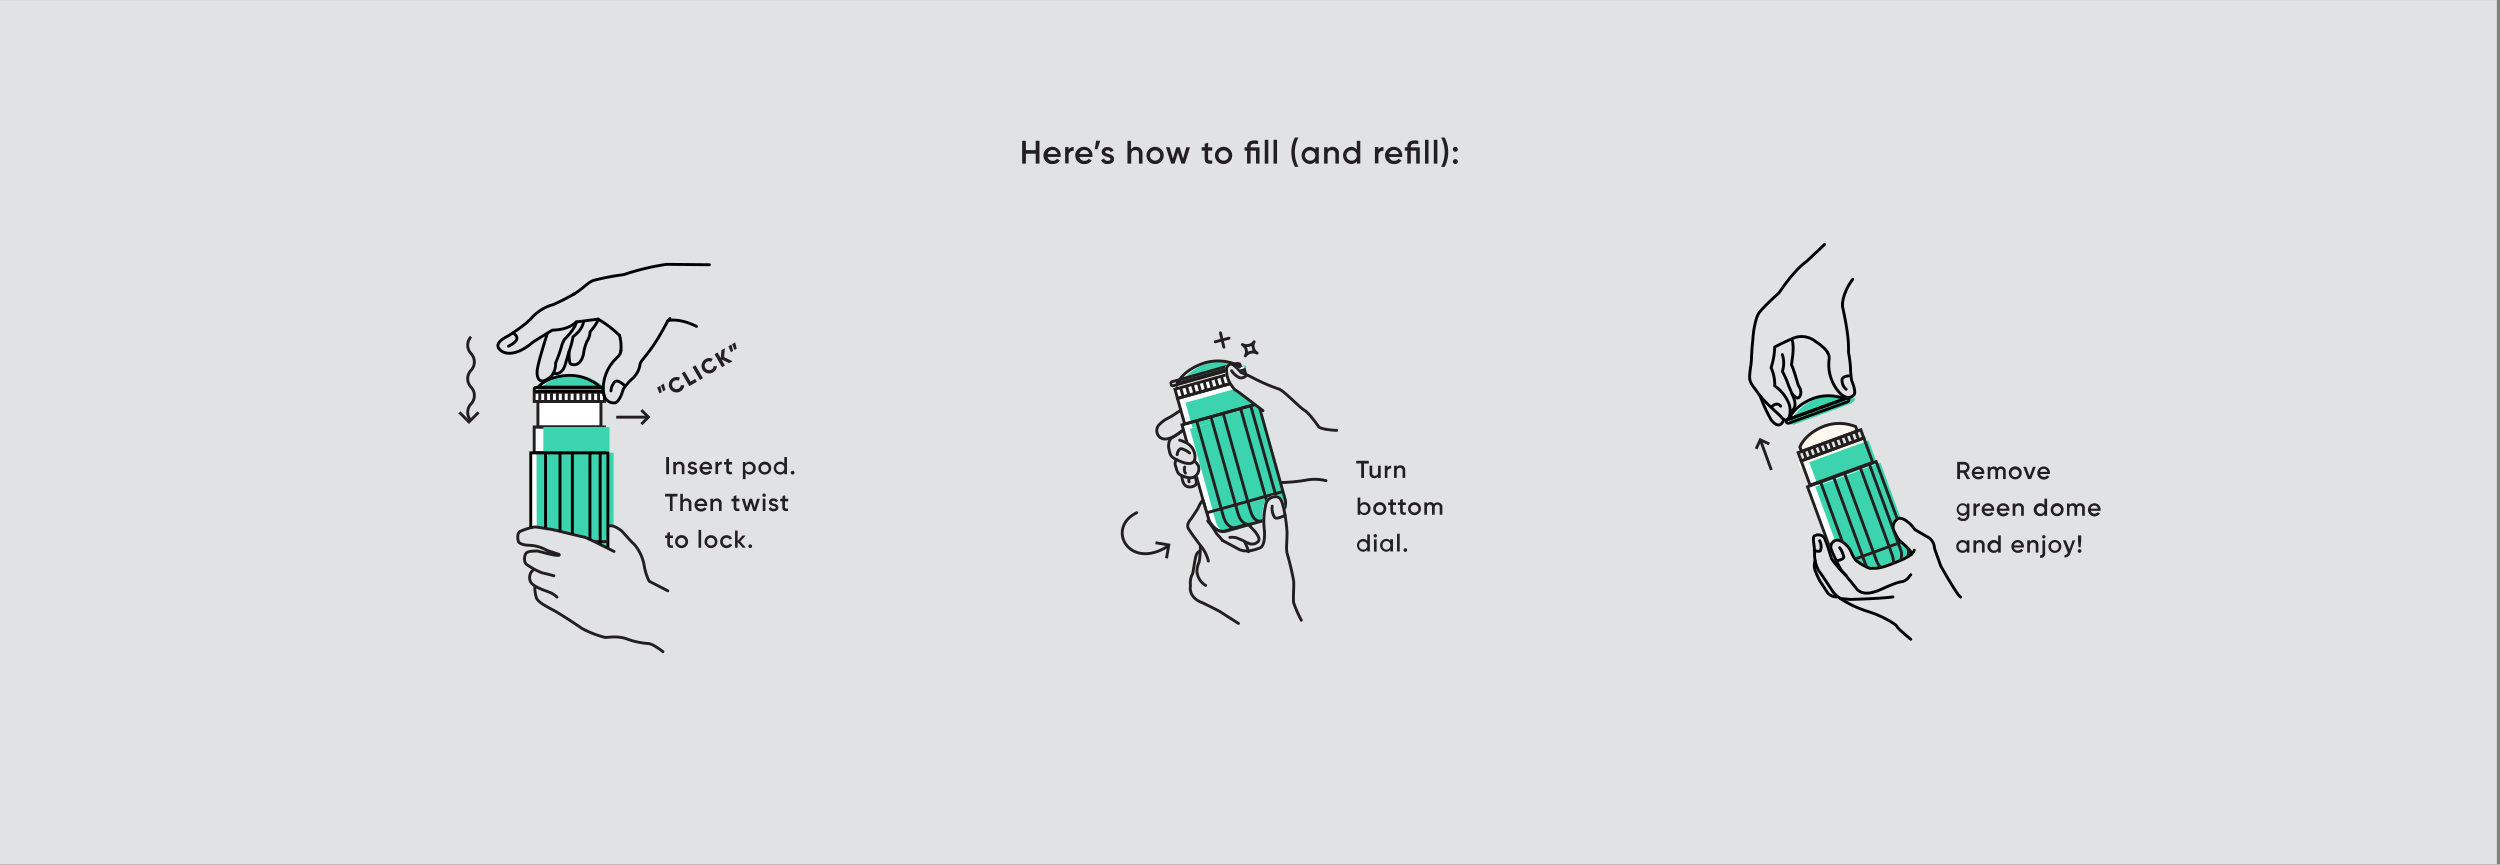 <svg xmlns="http://www.w3.org/2000/svg" xmlns:xlink="http://www.w3.org/1999/xlink" viewBox="0 0 612 211.66"><rect x="0" y="0" width="612" height="211.66" fill="#808080" stroke="none"/><defs><style>.cls-1,.cls-10,.cls-11,.cls-13,.cls-16,.cls-20,.cls-22{fill:none;}.cls-2{isolation:isolate;}.cls-3{fill:#e0e2e3;}.cls-4{fill:#231f20;}.cls-5{clip-path:url(#clip-path);}.cls-12,.cls-15,.cls-17,.cls-26,.cls-6{fill:#fff;}.cls-7,.cls-9{mix-blend-mode:multiply;}.cls-8,.cls-9{fill:#3bd4ae;}.cls-10,.cls-11,.cls-12,.cls-13,.cls-14,.cls-15,.cls-16,.cls-26{stroke:#231f20;}.cls-10,.cls-12,.cls-15,.cls-16,.cls-22,.cls-26{stroke-miterlimit:10;}.cls-10,.cls-11,.cls-14,.cls-15,.cls-17,.cls-20,.cls-22{stroke-width:0.71px;}.cls-11,.cls-12,.cls-14,.cls-17,.cls-20{stroke-linecap:round;}.cls-11,.cls-13,.cls-14,.cls-17,.cls-20{stroke-linejoin:round;}.cls-12,.cls-13,.cls-16,.cls-26{stroke-width:0.72px;}.cls-14{fill:#caaa82;}.cls-17{stroke:#000;}.cls-18{fill:#fef8ee;}.cls-19{clip-path:url(#clip-path-4);}.cls-20,.cls-22{stroke:#010101;}.cls-21{clip-path:url(#clip-path-6);}.cls-23{clip-path:url(#clip-path-7);}.cls-24{clip-path:url(#clip-path-8);}.cls-25{clip-path:url(#clip-path-9);}.cls-27{clip-path:url(#clip-path-10);}</style><clipPath id="clip-path"><path class="cls-1" d="M294.09,122.41,293,118.66a2.27,2.27,0,0,0-.17-1.75,3.67,3.67,0,0,0,1-2.14c-.09-1-.1-.83-1.07-2a3.5,3.5,0,0,0-.32-2.77,4.76,4.76,0,0,0-2.35-2.09l-.06-.06-1.16-4-3.12-12.15,11-4.47,4.83,1,.41.09,4,1.14-.67,2.3-.23-.14-.24-.34-.75-.33c-.05,0-.31-.09-.37-.2a2.25,2.25,0,0,0-1.34-1c-.25-.07-.4-.31-.56-.44l-.37-.27c-.62-.38-1.47.38-1.59.93a10,10,0,0,0,.18,2.27,22.73,22.73,0,0,0,2.27,3.22l4.39,3.21,2.1,1.6,6.16,22a3.66,3.66,0,0,1-.27,2.6s-.53-2.78-1.14-3.09a2.25,2.25,0,0,0-3.3.3s-1.53,1-1.2,5.79l-9,2.61a5.63,5.63,0,0,1-4.58-3.1l.35,0"/></clipPath><clipPath id="clip-path-4"><path class="cls-1" d="M446.45,131.11l-9.06-23.5,9.06-4.37,8.91-2.14,3.93,8.17,5.91,17.35s-1.39.54-1.66,1.3c0,0-.75,1,1.25,4.08,0,0,2.71,2.41,2.8,2.57s.4.9.08,1.34c0,0-5.69,3.4-9.53,3.24a29.69,29.69,0,0,1-3.09-1.45,12,12,0,0,1-1.86-2.51s-1.26-2.75-2.89-2.88a1.66,1.66,0,0,0-1.26.16,5.8,5.8,0,0,0-.61.52c-.35.32-.38,1-.58,1.53Z"/></clipPath><clipPath id="clip-path-6"><path class="cls-1" d="M446.45,131.11l-12-31.06,9.92-5,10,.24,4.89,14,5.91,17.35s-1.39.54-1.66,1.3c0,0-.75,1,1.25,4.08,0,0,2.71,2.41,2.8,2.57s.4.9.08,1.34c0,0-5.69,3.4-9.53,3.24a29.69,29.69,0,0,1-3.09-1.45,12,12,0,0,1-1.86-2.51s-1.61-2.8-3.25-2.93a3.4,3.4,0,0,0-2,2Z"/></clipPath><clipPath id="clip-path-7"><polygon class="cls-1" points="129.93 129.02 129.93 91.89 150.21 91.89 150.14 134.62 150.06 134.89 144.85 132.3 143.21 131.57 139.09 130.48 134.63 129.55 131.97 129.14 129.93 129.02"/></clipPath><clipPath id="clip-path-8"><path class="cls-1" d="M131.33,110.84h18.88v17.89a1.25,1.25,0,0,0-1.05.11h-.24l0,5.33-4.22-1.87-1.46-.76-4.95-1.19-4.07-.9-2.84-.43Z"/></clipPath><clipPath id="clip-path-9"><path class="cls-1" d="M131.76,95.3s1.28-3.2,7.57-3.53c0,0,3.53-.87,8.3,2.39v1.73H131.76Z"/></clipPath><clipPath id="clip-path-10"><polygon class="cls-1" points="129.93 129.02 131 128.83 136.35 129.72 142 131.29 148.11 133.7 149.2 134.17 149.2 131.5 149.2 127.82 149.2 110.46 129.49 110.46 129.49 129.02 129.93 129.02"/></clipPath></defs><title>HowToLong4-04-04-04</title><g class="cls-2"><g id="Layer_1" data-name="Layer 1"><rect class="cls-3" x="-0.72" y="0.01" width="611.95" height="211.55"/><path class="cls-4" d="M163.78,111.89v4.2h-.69v-4.2Z"/><path class="cls-4" d="M167.54,114.25v1.84h-.64v-1.78a.63.63,0,0,0-.67-.69c-.43,0-.77.25-.77.86v1.61h-.64v-3h.64v.39a1,1,0,0,1,.93-.47A1.12,1.12,0,0,1,167.54,114.25Z"/><path class="cls-4" d="M170.68,115.24c0,.6-.53.93-1.17.93a1.27,1.27,0,0,1-1.23-.7l.56-.33a.67.67,0,0,0,.67.43c.29,0,.51-.09.51-.33,0-.54-1.62-.24-1.62-1.31a1,1,0,0,1,1.1-.92,1.21,1.21,0,0,1,1.11.63l-.55.3a.57.57,0,0,0-.56-.34c-.23,0-.44.1-.44.32C169.06,114.47,170.68,114.14,170.68,115.24Z"/><path class="cls-4" d="M172.88,115.57a.9.9,0,0,0,.77-.37l.54.31a1.61,1.61,0,1,1-1.36-2.5,1.51,1.51,0,0,1,1.5,1.59,2.45,2.45,0,0,1,0,.27h-2.39A.9.9,0,0,0,172.88,115.57Zm.8-1.23a.84.84,0,0,0-.86-.74.87.87,0,0,0-.91.74Z"/><path class="cls-4" d="M176.71,113v.7a.79.79,0,0,0-.92.84v1.51h-.65v-3h.65v.51A.94.94,0,0,1,176.71,113Z"/><path class="cls-4" d="M178.44,113.72v1.43c0,.39.25.38.75.36v.58c-1,.12-1.4-.16-1.4-.94v-1.43h-.55v-.63h.55v-.65l.65-.19v.84h.75v.63Z"/><path class="cls-4" d="M185,114.59a1.53,1.53,0,0,1-1.49,1.58,1.23,1.23,0,0,1-1-.51v1.63h-.65v-4.2h.65v.43a1.25,1.25,0,0,1,1-.51A1.53,1.53,0,0,1,185,114.59Zm-.64,0a1,1,0,1,0-1,1A.93.93,0,0,0,184.33,114.59Z"/><path class="cls-4" d="M185.64,114.59a1.58,1.58,0,1,1,1.58,1.58A1.56,1.56,0,0,1,185.64,114.59Zm2.51,0a.94.94,0,1,0-.93,1A.92.92,0,0,0,188.15,114.59Z"/><path class="cls-4" d="M192.65,111.89v4.2H192v-.43a1.23,1.23,0,0,1-1,.51,1.58,1.58,0,0,1,0-3.16,1.25,1.25,0,0,1,1,.51v-1.63Zm-.64,2.7a1,1,0,1,0-.95,1A.93.93,0,0,0,192,114.59Z"/><path class="cls-4" d="M193.59,115.71a.45.45,0,1,1,.45.45A.45.45,0,0,1,193.59,115.71Z"/><path class="cls-4" d="M165.82,121.55h-1.18v3.54H164v-3.54h-1.19v-.66h3.06Z"/><path class="cls-4" d="M169.25,123.25v1.84h-.64v-1.78a.63.63,0,0,0-.67-.69c-.43,0-.77.25-.77.86v1.61h-.64v-4.2h.64v1.59a1,1,0,0,1,.93-.47A1.12,1.12,0,0,1,169.25,123.25Z"/><path class="cls-4" d="M171.66,124.57a.9.9,0,0,0,.77-.37l.54.31a1.61,1.61,0,1,1-1.36-2.5,1.51,1.51,0,0,1,1.5,1.59,2.45,2.45,0,0,1,0,.27H170.7A.9.9,0,0,0,171.66,124.57Zm.8-1.23a.84.84,0,0,0-.86-.74.87.87,0,0,0-.9.74Z"/><path class="cls-4" d="M176.65,123.25v1.84H176v-1.78a.63.63,0,0,0-.68-.69c-.42,0-.76.25-.76.86v1.61h-.65v-3h.65v.39a1,1,0,0,1,.93-.47A1.12,1.12,0,0,1,176.65,123.25Z"/><path class="cls-4" d="M180.26,122.72v1.43c0,.39.25.38.74.36v.58c-1,.12-1.39-.16-1.39-.94v-1.43h-.55v-.63h.55v-.65l.65-.19v.84H181v.63Z"/><path class="cls-4" d="M186,122.09l-.94,3h-.64l-.62-2-.63,2h-.64l-.94-3h.69l.58,2.07.63-2.07h.61l.63,2.07.59-2.07Z"/><path class="cls-4" d="M186.63,121.23a.42.42,0,1,1,.42.41A.42.42,0,0,1,186.63,121.23Zm.09.86h.65v3h-.65Z"/><path class="cls-4" d="M190.54,124.24c0,.6-.52.93-1.17.93a1.27,1.27,0,0,1-1.23-.7l.56-.33a.67.67,0,0,0,.67.43c.29,0,.51-.09.51-.33,0-.54-1.62-.24-1.62-1.31a1,1,0,0,1,1.1-.92,1.21,1.21,0,0,1,1.11.63l-.54.3a.6.6,0,0,0-.57-.34c-.23,0-.44.1-.44.32C188.92,123.47,190.54,123.14,190.54,124.24Z"/><path class="cls-4" d="M192.16,122.72v1.43c0,.39.25.38.74.36v.58c-1,.12-1.39-.16-1.39-.94v-1.43H191v-.63h.55v-.65l.65-.19v.84h.74v.63Z"/><path class="cls-4" d="M164,131.72v1.43c0,.39.25.38.74.36v.58c-1,.12-1.39-.16-1.39-.94v-1.43h-.55v-.63h.55v-.65l.65-.19v.84h.74v.63Z"/><path class="cls-4" d="M165.26,132.59a1.59,1.59,0,1,1,1.58,1.58A1.57,1.57,0,0,1,165.26,132.59Zm2.52,0a.94.94,0,1,0-.94.95A.93.93,0,0,0,167.78,132.59Z"/><path class="cls-4" d="M171,129.71h.64v4.38H171Z"/><path class="cls-4" d="M172.47,132.59a1.58,1.58,0,1,1,1.58,1.58A1.56,1.56,0,0,1,172.47,132.59Zm2.51,0a.94.94,0,1,0-.93.95A.92.92,0,0,0,175,132.59Z"/><path class="cls-4" d="M176.29,132.59a1.55,1.55,0,0,1,1.59-1.58,1.46,1.46,0,0,1,1.33.78l-.55.32a.85.85,0,0,0-.79-.46.94.94,0,0,0,0,1.88.88.88,0,0,0,.8-.46l.56.32a1.51,1.51,0,0,1-1.35.78A1.55,1.55,0,0,1,176.29,132.59Z"/><path class="cls-4" d="M181.81,134.09l-1.23-1.39v1.39h-.64v-4.2h.64v2.53l1.17-1.33h.79l-1.32,1.47,1.37,1.53Z"/><path class="cls-4" d="M183.21,133.71a.44.44,0,0,1,.45-.45.45.45,0,0,1,0,.9A.44.44,0,0,1,183.21,133.71Z"/><path class="cls-4" d="M254.46,34.46v5.59h-.92V37.63h-2.4v2.42h-.92V34.46h.92v2.29h2.4V34.46Z"/><path class="cls-4" d="M257.76,39.36a1.24,1.24,0,0,0,1-.49l.71.41a2,2,0,0,1-1.75.88,2.11,2.11,0,1,1-.07-4.21,2,2,0,0,1,2,2.11c0,.12,0,.25,0,.36h-3.18A1.19,1.19,0,0,0,257.76,39.36Zm1.07-1.64a1.12,1.12,0,0,0-1.15-1,1.17,1.17,0,0,0-1.2,1Z"/><path class="cls-4" d="M262.84,36v.94A1.06,1.06,0,0,0,261.6,38v2h-.86v-4h.86v.68A1.26,1.26,0,0,1,262.84,36Z"/><path class="cls-4" d="M265.53,39.36a1.21,1.21,0,0,0,1-.49l.72.41a2,2,0,0,1-1.75.88,2.11,2.11,0,1,1-.07-4.21,2,2,0,0,1,2,2.11c0,.12,0,.25,0,.36h-3.19A1.2,1.2,0,0,0,265.53,39.36Zm1.07-1.64a1.12,1.12,0,0,0-1.15-1,1.17,1.17,0,0,0-1.2,1Z"/><path class="cls-4" d="M268.67,36.53H268l.32-2.07h1Z"/><path class="cls-4" d="M272.72,38.93c0,.8-.7,1.23-1.56,1.23a1.66,1.66,0,0,1-1.63-.94l.74-.43a.88.88,0,0,0,.89.57c.38,0,.68-.12.68-.44,0-.71-2.15-.32-2.15-1.75A1.3,1.3,0,0,1,271.15,36a1.6,1.6,0,0,1,1.48.83l-.73.41a.78.78,0,0,0-.75-.46c-.31,0-.58.14-.58.43C270.57,37.89,272.72,37.45,272.72,38.93Z"/><path class="cls-4" d="M279.68,37.6v2.45h-.87V37.69a.83.83,0,0,0-.89-.93c-.57,0-1,.33-1,1.15v2.14H276V34.46h.86v2.11a1.38,1.38,0,0,1,1.24-.62A1.5,1.5,0,0,1,279.68,37.6Z"/><path class="cls-4" d="M280.66,38.05a2.11,2.11,0,1,1,2.11,2.11A2.09,2.09,0,0,1,280.66,38.05Zm3.36,0a1.25,1.25,0,1,0-1.25,1.27A1.23,1.23,0,0,0,284,38.05Z"/><path class="cls-4" d="M291.31,36.05l-1.26,4h-.85l-.83-2.69-.84,2.69h-.84l-1.26-4h.91l.78,2.76.84-2.76h.82l.83,2.76.79-2.76Z"/><path class="cls-4" d="M295.75,36.89v1.92c0,.51.34.5,1,.47v.77c-1.33.16-1.85-.21-1.85-1.24V36.89h-.74v-.84h.74v-.86l.86-.26v1.12h1v.84Z"/><path class="cls-4" d="M297.42,38.05a2.11,2.11,0,1,1,2.11,2.11A2.09,2.09,0,0,1,297.42,38.05Zm3.36,0a1.25,1.25,0,1,0-1.25,1.27A1.23,1.23,0,0,0,300.78,38.05Z"/><path class="cls-4" d="M308.33,40.05h-.86V36.89h-1.33v3.16h-.86V36.89h-.61v-.84h.61V36c0-1.09.61-1.63,1.8-1.63a3.55,3.55,0,0,1,.89.11v.79a5.69,5.69,0,0,0-.89-.07c-.6,0-.94.18-.94.8v.07h2.19Z"/><path class="cls-4" d="M309.61,34.22h.87v5.83h-.87Z"/><path class="cls-4" d="M311.76,34.22h.86v5.83h-.86Z"/><path class="cls-4" d="M316.12,37.25a7.93,7.93,0,0,1,.88-3.59h.86a7.78,7.78,0,0,0,0,7.19H317A8,8,0,0,1,316.12,37.25Z"/><path class="cls-4" d="M322.84,36.05v4H322v-.57a1.64,1.64,0,0,1-1.4.68,2.11,2.11,0,0,1,0-4.21,1.66,1.66,0,0,1,1.4.67v-.57Zm-.87,2a1.26,1.26,0,1,0-1.26,1.28A1.24,1.24,0,0,0,322,38.05Z"/><path class="cls-4" d="M327.76,37.6v2.45h-.86V37.69a.83.83,0,0,0-.9-.93c-.56,0-1,.33-1,1.15v2.14h-.86v-4H325v.52a1.36,1.36,0,0,1,1.24-.62A1.49,1.49,0,0,1,327.76,37.6Z"/><path class="cls-4" d="M333,34.46v5.59h-.86v-.57a1.64,1.64,0,0,1-1.4.68,2.11,2.11,0,0,1,0-4.21,1.66,1.66,0,0,1,1.4.67V34.46Zm-.86,3.59a1.27,1.27,0,1,0-1.26,1.28A1.24,1.24,0,0,0,332.14,38.05Z"/><path class="cls-4" d="M338.67,36v.94A1.05,1.05,0,0,0,337.44,38v2h-.86v-4h.86v.68A1.26,1.26,0,0,1,338.67,36Z"/><path class="cls-4" d="M341.37,39.36a1.21,1.21,0,0,0,1-.49l.71.41a2,2,0,0,1-1.75.88,2.11,2.11,0,1,1-.07-4.21,2,2,0,0,1,2,2.11,2.1,2.1,0,0,1,0,.36h-3.18A1.19,1.19,0,0,0,341.37,39.36Zm1.06-1.64a1.11,1.11,0,0,0-1.14-1,1.17,1.17,0,0,0-1.21,1Z"/><path class="cls-4" d="M347.56,40.05h-.87V36.89h-1.32v3.16h-.87V36.89h-.6v-.84h.6V36c0-1.09.61-1.63,1.81-1.63a3.55,3.55,0,0,1,.89.11v.79a5.69,5.69,0,0,0-.89-.07c-.61,0-.94.18-.94.8v.07h2.19Z"/><path class="cls-4" d="M348.84,34.22h.86v5.83h-.86Z"/><path class="cls-4" d="M351,34.22h.87v5.83H351Z"/><path class="cls-4" d="M352.78,40.85a7.78,7.78,0,0,0,0-7.19h.87a7.78,7.78,0,0,1,0,7.19Z"/><path class="cls-4" d="M355.67,36.55a.6.6,0,1,1,1.2,0,.6.6,0,1,1-1.2,0Zm0,3a.6.6,0,1,1,1.2,0,.6.6,0,1,1-1.2,0Z"/><g class="cls-5"><rect class="cls-6" x="288.81" y="95.02" width="17.67" height="6.52" transform="translate(-15.47 83.77) rotate(-15.62)"/><path class="cls-6" d="M314.78,122.46a3.67,3.67,0,0,1-2.53,4.5l-11.65,3.26a3.67,3.67,0,0,1-4.51-2.54l-6.53-23.37,18.69-5.23Z"/><path class="cls-6" d="M288.55,93.5s1.41-3.3,6.68-5a11.66,11.66,0,0,1,8.49.72h0L288.55,93.5Z"/><rect class="cls-6" x="287.63" y="92.56" width="17.67" height="2.33" transform="translate(-14.29 83.29) rotate(-15.62)"/></g><g class="cls-5"><g class="cls-7"><path class="cls-8" d="M289.26,93.69s1.38-3.2,6.53-4.81a11.32,11.32,0,0,1,8.25.74l.32,1.17-14.77,4.07Z"/><rect class="cls-8" x="288.21" y="91.6" width="17.19" height="1.01" rx="0.48" transform="translate(-13.8 82.11) rotate(-15.4)"/></g><path class="cls-9" d="M316,122.72l-6.41-22.91-1.83.52v0l.84-.24-1.72-6.15L290.2,98.58l1.72,6.15,6.3-1.76v0l-3.43,1h0l-3.51,1,6.4,22.91a3.6,3.6,0,0,0,4.42,2.49l11.41-3.2A3.59,3.59,0,0,0,316,122.72Zm-14.84-20.55v0l4.18-1.16h0Zm6.59-1.86v0l-2.42.67h0ZM298.22,103l2.93-.82v0l-2.92.82Z"/></g><polyline class="cls-10" points="282.86 132.86 286.12 133.41 285.57 136.68"/><path class="cls-11" d="M285.78,133.79c-9.45,5.91-15.16-4.59-7.5-8.28"/><line class="cls-12" x1="298.77" y1="81.48" x2="299.59" y2="84.98"/><line class="cls-12" x1="300.86" y1="82.79" x2="297.5" y2="83.67"/><path class="cls-13" d="M306.81,85.19a2,2,0,0,1,.2-1.51v0h0a2.12,2.12,0,0,1-1.29.87,2.28,2.28,0,0,1-1.58-.2h0v0a2.08,2.08,0,0,1,.92,1.25,1.92,1.92,0,0,1-.2,1.51v0h0a2.14,2.14,0,0,1,1.3-.87,2.25,2.25,0,0,1,1.57.2h0v0A2.11,2.11,0,0,1,306.81,85.19Z"/><path class="cls-11" d="M303.17,152.61s-3.73-2.36-4.31-2.76-4.55-2.32-4.55-2.32-3.43-1.05-2.88-4.22a4.6,4.6,0,0,1,.56-2.92s.6-3.82.8-4.35c0,0,.25-.78.69-1"/><path class="cls-11" d="M295.14,143.31a4.39,4.39,0,0,1-2.13-3.45,5.47,5.47,0,0,1,.42-2c.34-.45.44-3.94.42-4.13"/><path class="cls-14" d="M304.73,132.74a10.27,10.27,0,0,1,.91,2.31"/><path class="cls-11" d="M295.81,137.35a9.15,9.15,0,0,0-2-3.88s-2.24-3-2.58-3.57-1.05-1.23.34-2.88c0,0,1.5-2.19,1.71-2.63s.7-1.64,1.25-1.87l.55,1.85.93,3.16s1.82,3.12,3.77,2.52c1.19-.38,5.15-1.85,5.86-1.58,0,0,1.77,1.76,1.82,1.94s1.13,1.34.58,2.12a2.12,2.12,0,0,1-2.24.54,2.88,2.88,0,0,0-.55-.22,16.86,16.86,0,0,0-2.68-1.23,5.63,5.63,0,0,0-1.5-.07"/><path class="cls-11" d="M295.91,127.2a1.07,1.07,0,0,1-.25.35,20.6,20.6,0,0,1,2.17,3.1s.87.93,1.45,1.66"/><path class="cls-11" d="M318.57,151.84a31,31,0,0,1-1.88-4.26c-.18-1,.11-4.13,0-5.34a69.3,69.3,0,0,0-1.62-6.83c-.26-.91,0-3.17,0-4.78s-.73-7.57-1.74-8.6-3.29-.13-3.49,1.61a18,18,0,0,0-.32,6.15c.28,3.75-.87,4.26-1.07,4.33a12.05,12.05,0,0,1-2.82.77,6.08,6.08,0,0,1-2.12-.3l-4.24-2.28"/><path class="cls-11" d="M314.59,126.13s-2,1.11-2.54.55a4,4,0,0,1-.61-2.76"/><path class="cls-11" d="M327.2,105.36s-3.56-.13-4.38-.88c0,0-2.3-3.36-3.51-4.06s-5.1-4.87-6.28-5.2A43.12,43.12,0,0,1,307,92.64a26.86,26.86,0,0,0-3.22-1.47s-1.49-1.84-2.3-2-1.23.95-1.23.95a6.63,6.63,0,0,0,1.43,4.51s.49.77.83.9,6.67,5,6.67,5"/><path class="cls-11" d="M301.51,90.77a4.47,4.47,0,0,0,2,1.72A1.68,1.68,0,0,0,305,92"/><path class="cls-11" d="M313.55,118.13a42.27,42.27,0,0,0,6.22-.6,11.38,11.38,0,0,1,4.83.14"/><path class="cls-11" d="M289.55,105.36l-.51.3a8,8,0,0,1-2.41,1.51c-1.65.66-2.54.14-3-.44a2.14,2.14,0,0,1-.06-2.54,8.63,8.63,0,0,1,1.43-1.28c.62-.44,1.33-.71,2-1.14,1.07-.68,1.84-1.23,1.84-1.23"/><path class="cls-11" d="M288,112.48a1.67,1.67,0,0,0-.22,1.61c.33,1,.4,1.83,1.33,2.26s2.53,1,3.45.24a2.25,2.25,0,0,0,.76-2.66c-.42-.59-.92-1.17-.92-1.17"/><path class="cls-11" d="M288.78,107.76a7.08,7.08,0,0,1,1.29.48,3.91,3.91,0,0,1,2.46,3.76c-.12,2.75-3.81.91-5,.27s-1.15-1.44-1.42-2.56a3.51,3.51,0,0,1,.42-2.29l1.14-.74,1.92-1.26-.78.51"/><path class="cls-11" d="M289.34,116.69s.08,1.83,1.1,2.34a2.16,2.16,0,0,0,2.26-.33c0-.16.42-.36-.09-1.87"/><path class="cls-11" d="M290,114.34s-.22,1,.19,1.48"/><path class="cls-11" d="M291.22,110.9a5.45,5.45,0,0,0-2-1.06c-.77,0-1,1.09-1.05,1.47"/><path class="cls-11" d="M291.1,117.19a.83.83,0,0,0,0,.76"/><g class="cls-5"><rect class="cls-6" x="287.1" y="91.66" width="17.67" height="1.04" rx="0.48" transform="translate(-13.89 83.09) rotate(-15.62)"/><path class="cls-10" d="M314.58,122.17a3.68,3.68,0,0,1-2.53,4.51l-11.65,3.25a3.67,3.67,0,0,1-4.51-2.53L289.36,104l18.69-5.22Z"/><path class="cls-10" d="M303.23,129.14c-1.93.54-3.21-.81-3.75-2.74L292.94,103"/><path class="cls-10" d="M306.49,128.23c-1.94.54-3-.88-3.51-2.81L296.43,102"/><path class="cls-10" d="M309.23,127.46c-1.94.55-2.72-.94-3.26-2.88l-6.54-23.4"/><path class="cls-10" d="M309,127.54c1.93-.54,1.83-2.22,1.29-4.15L303.69,100"/><line class="cls-15" x1="295.37" y1="125.54" x2="314.06" y2="120.32"/><path class="cls-10" d="M306.16,99.28l6.55,23.42a3.67,3.67,0,0,1-2.53,4.5"/><rect class="cls-16" x="287.62" y="92.86" width="17.67" height="2.33" transform="translate(-14.37 83.29) rotate(-15.62)"/><rect class="cls-16" x="288.81" y="95.04" width="17.67" height="6.52" transform="translate(-15.48 83.77) rotate(-15.62)"/><line class="cls-16" x1="289.02" y1="94.9" x2="289.65" y2="97.15"/><line class="cls-16" x1="290.44" y1="94.5" x2="291.07" y2="96.75"/><line class="cls-16" x1="291.87" y1="94.1" x2="292.5" y2="96.35"/><line class="cls-16" x1="293.29" y1="93.7" x2="293.92" y2="95.95"/><line class="cls-16" x1="294.72" y1="93.31" x2="295.34" y2="95.55"/><line class="cls-16" x1="296.14" y1="92.91" x2="296.77" y2="95.15"/><line class="cls-16" x1="297.56" y1="92.51" x2="298.19" y2="94.76"/><line class="cls-16" x1="298.99" y1="92.11" x2="299.62" y2="94.36"/><line class="cls-16" x1="300.41" y1="91.71" x2="301.04" y2="93.96"/><line class="cls-17" x1="302.47" y1="93.56" x2="301.84" y2="91.31"/><line class="cls-16" x1="303.89" y1="93.16" x2="303.26" y2="90.92"/><path class="cls-10" d="M288.19,93.84s1.41-3.3,6.69-5a11.61,11.61,0,0,1,8.48.73h0l-15.17,4.24Z"/><rect class="cls-10" x="287.1" y="91.66" width="17.67" height="1.04" rx="0.48" transform="matrix(0.96, -0.27, 0.27, 0.96, -13.89, 83.09)"/></g><path class="cls-18" d="M440.61,109.44s1.06-3.14,5.8-5.06a10.71,10.71,0,0,1,7.86.06l.4,1.08-13.66,5Z"/><rect class="cls-6" x="441.53" y="109.82" width="16.32" height="6.32" transform="translate(-11.44 161.42) rotate(-20.1)"/><rect class="cls-18" x="439.91" y="108" width="16.32" height="2.15" transform="matrix(0.94, -0.34, 0.34, 0.94, -10.2, 160.62)"/><rect class="cls-6" x="436.95" y="100.04" width="16.32" height="0.96" rx="0.48" transform="translate(-7.54 158.3) rotate(-20)"/><path class="cls-6" d="M438.12,102.93s1.05-3.13,5.8-5a10.75,10.75,0,0,1,7.86.07h0l-13.66,5Z"/><g class="cls-19"><path class="cls-6" d="M467,134a3.4,3.4,0,0,1-2,4.33l-10.49,3.84a3.4,3.4,0,0,1-4.33-2l-7.7-21L459.29,113Z"/></g><g class="cls-7"><path class="cls-8" d="M438.6,102.89s1.11-3.31,6.1-5.34a11.32,11.32,0,0,1,8.29,0l.42,1.14L439,104Z"/><rect class="cls-8" x="437.39" y="100.17" width="17.19" height="1.01" rx="0.48" transform="translate(-7.32 160.25) rotate(-20.21)"/></g><g class="cls-19"><path class="cls-9" d="M467.63,133.27l-7.31-20-1.6.58,0,0v0l-2.11.77v0L453,116v0l-2.55.94,0,0v0l-3,1.1h0l-3.07,1.12,7.32,20a3.2,3.2,0,0,0,4.11,1.91l10-3.65A3.2,3.2,0,0,0,467.63,133.27Z"/><rect class="cls-9" x="443.45" y="110.3" width="15.5" height="6.01" transform="translate(-11.45 161.97) rotate(-20.1)"/></g><path class="cls-4" d="M480.63,115.74h-.82v1.53h-.69v-4.2h1.68a1.34,1.34,0,0,1,1.35,1.35,1.33,1.33,0,0,1-.83,1.22l.95,1.63h-.75Zm-.82-.62h1a.7.7,0,0,0,0-1.4h-1Z"/><path class="cls-4" d="M484.31,116.75a.9.9,0,0,0,.77-.37l.54.31a1.52,1.52,0,0,1-1.31.66,1.58,1.58,0,1,1-.05-3.16,1.51,1.51,0,0,1,1.5,1.58,2.28,2.28,0,0,1,0,.27h-2.39A.9.9,0,0,0,484.31,116.75Zm.8-1.23a.84.84,0,0,0-.86-.74.87.87,0,0,0-.9.74Z"/><path class="cls-4" d="M491,115.41v1.86h-.65v-1.82c0-.42-.22-.65-.58-.65s-.65.24-.65.79v1.68h-.65v-1.82c0-.42-.21-.65-.56-.65s-.67.24-.67.79v1.68h-.64v-3h.64v.36a1,1,0,0,1,.86-.44.92.92,0,0,1,.85.47,1,1,0,0,1,.92-.47A1.1,1.1,0,0,1,491,115.41Z"/><path class="cls-4" d="M491.75,115.77a1.59,1.59,0,1,1,1.59,1.58A1.57,1.57,0,0,1,491.75,115.77Zm2.52,0a.94.94,0,1,0-.93,1A.92.92,0,0,0,494.27,115.77Z"/><path class="cls-4" d="M498.37,114.27l-1.17,3h-.75l-1.17-3H496l.84,2.28.83-2.28Z"/><path class="cls-4" d="M500.37,116.75a.9.9,0,0,0,.77-.37l.54.31a1.61,1.61,0,1,1-1.37-2.5,1.51,1.51,0,0,1,1.51,1.58,2.28,2.28,0,0,1,0,.27h-2.39A.9.9,0,0,0,500.37,116.75Zm.8-1.23a.84.84,0,0,0-.86-.74.87.87,0,0,0-.91.74Z"/><path class="cls-4" d="M482.1,123.27v2.86a1.4,1.4,0,0,1-1.54,1.41,1.49,1.49,0,0,1-1.42-.72l.56-.33a.85.85,0,0,0,.87.47.8.8,0,0,0,.9-.83v-.37a1.21,1.21,0,0,1-1.05.52,1.55,1.55,0,0,1,0-3.09,1.24,1.24,0,0,1,1.05.52v-.44Zm-.63,1.47a1,1,0,1,0-1,.94A.93.93,0,0,0,481.47,124.74Z"/><path class="cls-4" d="M484.67,123.21v.71a.79.79,0,0,0-.92.84v1.51h-.65v-3h.65v.5A.94.94,0,0,1,484.67,123.21Z"/><path class="cls-4" d="M486.72,125.75a.93.93,0,0,0,.78-.37l.53.31a1.51,1.51,0,0,1-1.31.66,1.58,1.58,0,1,1-.05-3.16,1.51,1.51,0,0,1,1.5,1.58,2.28,2.28,0,0,1,0,.27h-2.39A.91.91,0,0,0,486.72,125.75Zm.8-1.23a.84.84,0,0,0-.86-.74.87.87,0,0,0-.9.74Z"/><path class="cls-4" d="M490.44,125.75a.9.9,0,0,0,.77-.37l.54.31a1.61,1.61,0,1,1-1.37-2.5,1.51,1.51,0,0,1,1.51,1.58,2.28,2.28,0,0,1,0,.27h-2.39A.9.9,0,0,0,490.44,125.75Zm.8-1.23a.84.84,0,0,0-.86-.74.87.87,0,0,0-.91.74Z"/><path class="cls-4" d="M495.43,124.43v1.84h-.65v-1.78a.62.62,0,0,0-.67-.69c-.43,0-.76.25-.76.86v1.61h-.65v-3h.65v.38a1,1,0,0,1,.93-.46A1.12,1.12,0,0,1,495.43,124.43Z"/><path class="cls-4" d="M501.13,122.07v4.2h-.65v-.43a1.25,1.25,0,0,1-1.05.51,1.58,1.58,0,0,1,0-3.16,1.25,1.25,0,0,1,1.05.5v-1.62Zm-.65,2.7a.95.95,0,1,0-1,1A.93.93,0,0,0,500.48,124.77Z"/><path class="cls-4" d="M502,124.77a1.59,1.59,0,1,1,1.58,1.58A1.56,1.56,0,0,1,502,124.77Zm2.52,0a.94.94,0,1,0-.94,1A.92.92,0,0,0,504.48,124.77Z"/><path class="cls-4" d="M510.36,124.41v1.86h-.65v-1.82c0-.42-.22-.65-.58-.65s-.65.24-.65.79v1.68h-.65v-1.82c0-.42-.21-.65-.56-.65s-.67.24-.67.79v1.68H506v-3h.64v.36a1,1,0,0,1,.86-.44.92.92,0,0,1,.85.47,1,1,0,0,1,.92-.47A1.1,1.1,0,0,1,510.36,124.41Z"/><path class="cls-4" d="M512.77,125.75a.9.9,0,0,0,.77-.37l.54.31a1.61,1.61,0,1,1-1.36-2.5,1.51,1.51,0,0,1,1.5,1.58,2.28,2.28,0,0,1,0,.27h-2.39A.9.9,0,0,0,512.77,125.75Zm.8-1.23a.84.84,0,0,0-.86-.74.87.87,0,0,0-.91.74Z"/><path class="cls-4" d="M482.1,132.27v3h-.64v-.43a1.27,1.27,0,0,1-1,.51,1.58,1.58,0,0,1,0-3.16,1.26,1.26,0,0,1,1,.5v-.42Zm-.64,1.5a1,1,0,1,0-.95,1A.93.93,0,0,0,481.46,133.77Z"/><path class="cls-4" d="M485.83,133.43v1.84h-.65v-1.78a.62.62,0,0,0-.67-.69c-.43,0-.76.25-.76.86v1.61h-.65v-3h.65v.38a1,1,0,0,1,.93-.46A1.12,1.12,0,0,1,485.83,133.43Z"/><path class="cls-4" d="M489.79,131.07v4.2h-.65v-.43a1.25,1.25,0,0,1-1.05.51,1.58,1.58,0,0,1,0-3.16,1.25,1.25,0,0,1,1.05.5v-1.62Zm-.65,2.7a.95.95,0,1,0-.95,1A.93.93,0,0,0,489.14,133.77Z"/><path class="cls-4" d="M494,134.75a.9.9,0,0,0,.77-.37l.53.31a1.5,1.5,0,0,1-1.31.66,1.58,1.58,0,1,1-.05-3.16,1.51,1.51,0,0,1,1.51,1.58,1.18,1.18,0,0,1,0,.27H493A.9.9,0,0,0,494,134.75Zm.79-1.23a.83.83,0,0,0-.85-.74.87.87,0,0,0-.91.74Z"/><path class="cls-4" d="M499,133.43v1.84h-.65v-1.78a.62.62,0,0,0-.67-.69c-.43,0-.76.25-.76.86v1.61h-.65v-3h.65v.38a1,1,0,0,1,.93-.46A1.12,1.12,0,0,1,499,133.43Z"/><path class="cls-4" d="M500,132.27h.65v3.12a1,1,0,0,1-1.23,1.15v-.62c.39,0,.58-.11.58-.53Zm-.09-.87a.42.42,0,1,1,.41.42A.42.42,0,0,1,499.89,131.4Z"/><path class="cls-4" d="M501.46,133.77a1.58,1.58,0,1,1,1.58,1.58A1.56,1.56,0,0,1,501.46,133.77Zm2.51,0a.94.94,0,1,0-1.87,0,.94.94,0,1,0,1.87,0Z"/><path class="cls-4" d="M508,132.27l-1.15,3.09a1.43,1.43,0,0,1-1.46,1.11v-.61a.74.74,0,0,0,.79-.59l0-.06L505,132.27h.71l.89,2.17.77-2.17Z"/><path class="cls-4" d="M508.63,134.89a.45.45,0,1,1,.45.45A.45.45,0,0,1,508.63,134.89Zm.06-2.62v-1.2h.78v1.2l-.14,1.68h-.51Z"/><path class="cls-20" d="M451.06,74.92c0,.1-.37-2.7,2.48-6.56"/><path class="cls-20" d="M430.91,97a38.13,38.13,0,0,0,2.67,5.78c.89,1.2,2.32,2.12,3.11-.09"/><path class="cls-20" d="M438.24,100.74s2.06-.58.73-3.64c0,0-1-2.45-1.15-2.75a19.84,19.84,0,0,0-1.5-3.45,6.49,6.49,0,0,0,0-4.08"/><path class="cls-20" d="M446.65,59.85l-4.48,4.22s-2.58,1.56-6.67,7.63c0,0-4.22,3.73-5.09,5.21a7.51,7.51,0,0,0-.54,1.45,21.34,21.34,0,0,0-.75,4.57s-.27,2.19-.37,5.09c-.05,1.33-.49,3.06-.43,4.55.05,1.23,1.06,2.24,1.88,3.42,1.85,2.67,4.93,5,5.94,6.22,1.46,1.71,2.64-.61,1.84-3.27a9.67,9.67,0,0,0-3.53-4.47,10,10,0,0,0-.89-4.46,17.38,17.38,0,0,0,.89-5.06s2.67-1.41,4.86-2.28a5.41,5.41,0,0,1,5.14.93s2.33,1.45,2.95,2.73"/><path class="cls-20" d="M447.4,86.33a2.45,2.45,0,0,1,.38,1.55,10.28,10.28,0,0,0,1.82,7.36c2.55,3.59,4.31,1.37,4.31,1.37s.53-.67-.63-3.47a21.94,21.94,0,0,1-.28-3.2,30.39,30.39,0,0,0-.46-3.53c-.1-1.18.33-3.1-1.48-11.31l0-.89"/><path class="cls-20" d="M438.65,96.33s.9,1.15,1.43,1.11,1.38-1.46.13-3.12c0,0-1.31-4.7-1.68-5,0,0,.84-4.24.19-6"/><path class="cls-20" d="M452.62,92s-1.58.11-1.68.91a2.79,2.79,0,0,0,1,2.38"/><path class="cls-20" d="M433.85,99.44s1.17-1.17,2.07,0"/><line class="cls-10" x1="433.62" y1="115.06" x2="430.93" y2="107.67"/><polyline class="cls-10" points="429.9 109.87 430.91 107.67 433.14 108.69"/><path class="cls-20" d="M467.92,135.69c.28-.78-2.85-3.28-2.85-3.28a13.76,13.76,0,0,1-1.56-2.78,2.36,2.36,0,0,1,.78-2.41s.51-.77,1.95,0a8.17,8.17,0,0,1,2.51,2.42l2.91,1.7a3.3,3.3,0,0,1,1.91,2.94l1.51,4.23s4,7.18,4.87,7.65"/><path class="cls-20" d="M463.4,146.12c-3,.44-10.46.62-10.46.62l-2.21-.21s-.78-.11-2.05-1.71c0,0-3-4.61-3.47-5.13a8.35,8.35,0,0,1-1-4.35c0-2-.63-3.83,0-4.16a1.79,1.79,0,0,1,2.65,1.09c.69,1.67,1.47,4.47,1.47,4.47a24.94,24.94,0,0,0,2.58,3.14l1,.94"/><path class="cls-20" d="M467.76,140.7c-.16.05-.86,1.57-2.35,1.73s-5.36,2.12-6.1,2.31c-.49.13-3.33,1.32-4.91-.72-1.87-2.4-3.58-4.32-3.58-4.32a36.93,36.93,0,0,1-2.59-5.39,1.65,1.65,0,0,1,2.07-2,5.26,5.26,0,0,1,2.89,2.88,8.78,8.78,0,0,0,1.2,2.06s2.75,2,3.75,1.9,1.57.22,5-1.11,5.21-2.25,5.46-3.36"/><path class="cls-20" d="M444.34,137.23a3.89,3.89,0,0,0,0,2.43,20.06,20.06,0,0,0,1.26,2.71l1.8,2.75a2.88,2.88,0,0,0,2.21,1"/><path class="cls-20" d="M450.41,146.45a27.31,27.31,0,0,0,6.81,3.23c3.44,1,7,3.18,7.17,3.7s3.37,3.11,3.37,3.11"/><path class="cls-20" d="M449.82,137.23s1.55-.28,1.54-.87a6,6,0,0,0-1-2.27"/><path class="cls-20" d="M444.15,134.74s1.21.5,1.53,0a3.17,3.17,0,0,0-.24-2.38"/><g class="cls-21"><line class="cls-16" x1="441.45" y1="110.35" x2="442.19" y2="112.38"/><path class="cls-22" d="M437.94,102.59s1.06-3.13,5.8-5a10.77,10.77,0,0,1,7.87.07h0l-13.67,5Z"/><rect class="cls-22" x="436.79" y="100.04" width="16.32" height="0.96" rx="0.48" transform="translate(-7.55 158.24) rotate(-20)"/><path class="cls-10" d="M467,134a3.4,3.4,0,0,1-2,4.33l-10.49,3.84a3.4,3.4,0,0,1-4.33-2l-7.7-21L459.29,113Z"/><path class="cls-10" d="M457,141.26c-1.74.64-3-.51-3.65-2.25L445.68,118"/><path class="cls-10" d="M460,140.19c-1.74.64-2.79-.6-3.43-2.34l-7.71-21.08"/><path class="cls-10" d="M462.44,139.29c-1.74.63-2.57-.68-3.21-2.42l-7.71-21.07"/><path class="cls-10" d="M462.19,139.38c1.74-.64,1.52-2.18.88-3.92l-7.71-21.08"/><line class="cls-15" x1="449.55" y1="138.52" x2="466.38" y2="132.36"/><path class="cls-10" d="M457.59,113.56l7.71,21.08a3.37,3.37,0,0,1-2,4.33"/><path class="cls-16" d="M440.61,109.44s1.06-3.14,5.8-5.06a10.71,10.71,0,0,1,7.86.06l.4,1.08-13.66,5Z"/><rect class="cls-16" x="440.07" y="107.94" width="16.32" height="2.15" transform="translate(-10.17 160.67) rotate(-20.1)"/><rect class="cls-16" x="441.53" y="109.84" width="16.32" height="6.32" transform="translate(-11.45 161.42) rotate(-20.1)"/><line class="cls-16" x1="442.73" y1="109.89" x2="443.47" y2="111.91"/><line class="cls-16" x1="444.02" y1="109.42" x2="444.76" y2="111.44"/><line class="cls-16" x1="445.3" y1="108.95" x2="446.04" y2="110.97"/><line class="cls-16" x1="446.58" y1="108.48" x2="447.32" y2="110.5"/><line class="cls-16" x1="447.86" y1="108.01" x2="448.6" y2="110.03"/><line class="cls-16" x1="449.14" y1="107.54" x2="449.88" y2="109.56"/><line class="cls-16" x1="450.43" y1="107.07" x2="451.17" y2="109.09"/><line class="cls-16" x1="451.71" y1="106.6" x2="452.45" y2="108.62"/><line class="cls-16" x1="452.99" y1="106.13" x2="453.73" y2="108.15"/><line class="cls-16" x1="454.27" y1="105.66" x2="455.01" y2="107.68"/></g><rect class="cls-6" x="130.71" y="104.52" width="17.19" height="6.32"/><rect class="cls-6" x="131.68" y="98.28" width="15.43" height="6.24"/><rect class="cls-6" x="130.54" y="96.01" width="17.19" height="2.27"/><rect class="cls-6" x="130.74" y="94.7" width="17.19" height="1.01" rx="0.48"/><path class="cls-6" d="M131.51,94.68s2.18-2.72,7.56-2.91a11.34,11.34,0,0,1,7.77,2.91v1.21H131.51Z"/><g class="cls-23"><path class="cls-6" d="M148.75,134.51a3.57,3.57,0,0,1-3.58,3.53L133.4,138a3.56,3.56,0,0,1-3.53-3.57l.13-23.62,18.88.11Z"/></g><g class="cls-24"><path class="cls-9" d="M148.32,110.84h1.05v-6.31h-17.2v6.31h-.84v23.61a3.57,3.57,0,0,0,3.55,3.56h11.77a3.57,3.57,0,0,0,3.56-3.56V110.84Zm0,0h0Zm-6.81,0h0Zm0,0h0Zm-6.56,0h0Z"/></g><g class="cls-25"><g class="cls-7"><path class="cls-8" d="M132.67,94.8s2.18-2.73,7.56-2.91A11.34,11.34,0,0,1,148,94.8V96H132.67Z"/><rect class="cls-8" x="131.76" y="94.77" width="17.19" height="1.01" rx="0.48"/></g></g><rect class="cls-16" x="130.77" y="104.52" width="17.19" height="6.32"/><polygon class="cls-16" points="147.97 98.28 130.77 98.28 130.77 96.01 147.55 96.01 147.79 96.59 147.97 97.14 147.97 98.28"/><rect class="cls-16" x="131.68" y="98.28" width="15.43" height="6.24"/><line class="cls-26" x1="132.14" y1="96.01" x2="132.14" y2="98.28"/><line class="cls-26" x1="133.57" y1="96.01" x2="133.57" y2="98.28"/><line class="cls-26" x1="135.01" y1="96.01" x2="135.01" y2="98.28"/><line class="cls-26" x1="136.45" y1="96.01" x2="136.45" y2="98.28"/><line class="cls-26" x1="137.89" y1="96.01" x2="137.89" y2="98.28"/><line class="cls-26" x1="139.33" y1="96.01" x2="139.33" y2="98.28"/><line class="cls-26" x1="140.77" y1="96.01" x2="140.77" y2="98.28"/><line class="cls-26" x1="142.21" y1="96.01" x2="142.21" y2="98.28"/><line class="cls-26" x1="143.65" y1="96.01" x2="143.65" y2="98.28"/><line class="cls-26" x1="145.09" y1="96.01" x2="145.09" y2="98.28"/><line class="cls-26" x1="146.53" y1="96.01" x2="146.53" y2="98.28"/><path class="cls-22" d="M131.68,94.8s2.18-2.73,7.56-2.91A11.31,11.31,0,0,1,147,94.8Z"/><path class="cls-22" d="M147.42,95.78H131.25a.49.49,0,0,1-.48-.48v0a.48.48,0,0,1,.48-.48h16.32c.08,0,0,.22,0,.42a1.31,1.31,0,0,0,0,.28S147.68,95.78,147.42,95.78Z"/><line class="cls-10" x1="150.85" y1="102.12" x2="158.72" y2="102.12"/><polyline class="cls-10" points="157.01 100.39 158.72 102.1 157.01 103.84"/><path class="cls-10" d="M115.31,82.44a3,3,0,0,0,0,4.11,3,3,0,0,1,0,4.1,3,3,0,0,0,0,4.12,3,3,0,0,1,0,4.11,3,3,0,0,0,0,4.11"/><polyline class="cls-10" points="117.14 100.95 114.8 103.29 112.46 100.95"/><path class="cls-20" d="M125.5,81.52s1,.4,1.06,1.23-1.44,1.73-2.08,2"/><path class="cls-20" d="M173.65,64.81l-10.47-.1a60.05,60.05,0,0,0-10.49,2.52,60.31,60.31,0,0,0-7.35,1.4c-1.65.62-2.27,1.79-5,3.47"/><path class="cls-20" d="M140.77,71.84a56.5,56.5,0,0,1-5.31,2.72,11,11,0,0,0-5.16,3.09c-1.57,1.9-5.89,4.58-5.89,4.58s-3.62,1.57-2.2,3.2,4.08,1.28,6.66-.46a15,15,0,0,0,1.44-1.08c.28-.3,4.93-3.08,4.93-3.08s3.76.09,5.81-2l5.36-.68a25.73,25.73,0,0,1,5.25,4"/><path class="cls-20" d="M151.66,82.1a10.37,10.37,0,0,1,.32,3.81"/><path class="cls-20" d="M152,85.81a2.43,2.43,0,0,1-.75,1.54,10.6,10.6,0,0,0-3.57,7.33,6,6,0,0,0,.31,2.37,2.37,2.37,0,0,0,2.71,1.53s1-.22,1.88-3.31a13.54,13.54,0,0,1,2.32-2.67,5.74,5.74,0,0,0,1.79-3.43c.21-1.25,2.5-2.39,6.68-10.43l.61-.76"/><path class="cls-20" d="M163.49,78.49c-.1,0,2.64-.81,7,1.41"/><path class="cls-20" d="M134,81.58s-2.46,7.63-2.52,9.33.61,3.53,3.27,1.35c0,0,1.26-.86,1.27-3.42a33.52,33.52,0,0,0,1.61-4.64l.5-1.07s2.58-2.43,3-4.31"/><path class="cls-20" d="M135.44,91.35s2.14.91,3-2.35c0,0,.76-2.57.84-2.89a19.54,19.54,0,0,0,1-3.68s2.3-1.62,2.56-3.65"/><path class="cls-20" d="M139.32,86.11s-.1,2.6.39,3c0,0,2.15,1.13,3.1-2.26a12.25,12.25,0,0,1,.85-3.24,4.35,4.35,0,0,0,.79-2.4s1.79-2,2-3.08"/><path class="cls-20" d="M152.79,94.28s-1.27-1.16-1.92-1-1.31,1.54-1.31,2.41"/><path class="cls-11" d="M163.48,144.64l-4.56-2.36a13.51,13.51,0,0,1-1.25-4,10.79,10.79,0,0,0-2.49-5.12c-.5-.33-2.65-2.88-3-3.18s-2.09-1.61-3.15-1.19"/><path class="cls-11" d="M162.29,159.54s-2.48-2-3.59-2a19.38,19.38,0,0,1-4.9-1c-2.44-1-4.85-.47-5.7-.5a24.63,24.63,0,0,1-5.66-2.21c-.45-.35-5.05-3.42-7-4.47s-3.75-2-4.13-3a9.17,9.17,0,0,1-.39-2.57"/><path class="cls-11" d="M136.35,146.17a5.62,5.62,0,0,0-1.92-1.22c-1-.38-4.13-1.35-4.6-2.66a2.36,2.36,0,0,1,.72-2.76"/><path class="cls-11" d="M150.32,135s-6.76-3.46-7.32-3.52-7.89-1.94-8.36-1.95-3.48-.61-3.77-.52a13.14,13.14,0,0,0-3.63,1.14c-.88.67-.31,2.49-.31,2.49s.41.8,2.72.85a9.21,9.21,0,0,1,4.19,1.22l3,1s.57.49-1.48.1-3.76-1-4.05-.93-1.69-.06-2.37.42-.75,2.41,0,2.9a18.49,18.49,0,0,0,3.66,2s1.91.44,3,.75"/><g class="cls-27"><path class="cls-22" d="M148.81,134.45a3.57,3.57,0,0,1-3.56,3.56H133.48a3.57,3.57,0,0,1-3.55-3.56V110.84h18.88Z"/><path class="cls-22" d="M136.35,138c-2,0-2.8-1.6-2.8-3.56V110.83"/><path class="cls-22" d="M139.63,138c-1.95,0-2.54-1.6-2.54-3.56V110.79"/><path class="cls-22" d="M142.4,138c-2,0-2.29-1.6-2.29-3.56V110.81"/><path class="cls-22" d="M142.12,138c2,0,2.3-1.6,2.3-3.56V110.79"/><line class="cls-15" x1="129.93" y1="132.58" x2="148.81" y2="132.58"/><path class="cls-22" d="M146.92,110.79v23.66a3.57,3.57,0,0,1-3.56,3.56"/></g><path class="cls-4" d="M162,96l-.55.31-.59-1.44.73-.42Zm.9-.53-.54.32-.59-1.44.72-.42Z"/><path class="cls-4" d="M164,95.14a1.87,1.87,0,0,1,.7-2.6,1.84,1.84,0,0,1,1.79-.05l-.42.72a1,1,0,0,0-1,0,1.09,1.09,0,0,0,1.09,1.89,1,1,0,0,0,.51-.81h.83a1.82,1.82,0,0,1-.93,1.52A1.87,1.87,0,0,1,164,95.14Z"/><path class="cls-4" d="M170.18,92.76l.4.7-1.85,1.07-1.84-3.17.73-.42,1.43,2.47Z"/><path class="cls-4" d="M170.25,89.42l1.83,3.17-.72.42-1.84-3.17Z"/><path class="cls-4" d="M172,90.51a1.9,1.9,0,0,1,2.48-2.66l-.42.73a1,1,0,0,0-1,0,1.09,1.09,0,0,0,1.09,1.89.94.94,0,0,0,.51-.82h.84a1.9,1.9,0,0,1-3.54.82Z"/><path class="cls-4" d="M178.49,88.89,176.63,88l.84,1.47-.72.42-1.83-3.18.72-.41.8,1.37.17-1.93.83-.48-.18,2.16,2.05,1Z"/><path class="cls-4" d="M179.46,85.89l-.55.31-.59-1.44.73-.42Zm.9-.53-.54.32-.59-1.45.72-.41Z"/><path class="cls-4" d="M335.09,113.49h-1.18V117h-.69v-3.54H332v-.66h3.06Z"/><path class="cls-4" d="M338,114v3h-.65v-.39a1,1,0,0,1-.93.46,1.11,1.11,0,0,1-1.15-1.23V114h.65v1.77a.62.62,0,0,0,.67.7c.42,0,.76-.25.76-.86V114Z"/><path class="cls-4" d="M340.56,114v.71a.79.79,0,0,0-.93.84V117H339v-3h.64v.5A1,1,0,0,1,340.56,114Z"/><path class="cls-4" d="M344,115.18V117h-.65v-1.78a.63.63,0,0,0-.67-.69c-.43,0-.76.25-.76.86V117h-.65v-3h.65v.38a1,1,0,0,1,.93-.46A1.12,1.12,0,0,1,344,115.18Z"/><path class="cls-4" d="M335.51,124.53A1.53,1.53,0,0,1,334,126.1a1.23,1.23,0,0,1-1-.51V126h-.65v-4.2H333v1.62a1.25,1.25,0,0,1,1-.5A1.53,1.53,0,0,1,335.51,124.53Zm-.65,0a.95.95,0,1,0-1.89,0,.95.95,0,1,0,1.89,0Z"/><path class="cls-4" d="M336.17,124.53a1.59,1.59,0,1,1,1.58,1.57A1.56,1.56,0,0,1,336.17,124.53Zm2.52,0a.94.94,0,1,0-.94.94A.92.92,0,0,0,338.69,124.53Z"/><path class="cls-4" d="M341,123.65v1.44c0,.38.25.38.74.35V126c-1,.12-1.39-.16-1.39-.94v-1.44h-.55V123h.55v-.65l.65-.19V123h.74v.62Z"/><path class="cls-4" d="M343.4,123.65v1.44c0,.38.25.38.74.35V126c-1,.12-1.39-.16-1.39-.94v-1.44h-.55V123h.55v-.65l.65-.19V123h.74v.62Z"/><path class="cls-4" d="M344.69,124.53a1.58,1.58,0,1,1,1.58,1.57A1.56,1.56,0,0,1,344.69,124.53Zm2.52,0a.94.94,0,1,0-.94.94A.92.92,0,0,0,347.21,124.53Z"/><path class="cls-4" d="M353.09,124.17V126h-.65v-1.82c0-.42-.23-.65-.58-.65s-.65.24-.65.79V126h-.65v-1.82c0-.42-.21-.65-.56-.65s-.67.24-.67.79V126h-.65v-3h.65v.36a1,1,0,0,1,.86-.44.93.93,0,0,1,.85.47A1,1,0,0,1,352,123,1.11,1.11,0,0,1,353.09,124.17Z"/><path class="cls-4" d="M335.34,130.83V135h-.64v-.44a1.24,1.24,0,0,1-1.05.51,1.58,1.58,0,0,1,0-3.15,1.26,1.26,0,0,1,1.05.5v-1.62Zm-.64,2.7a1,1,0,1,0-.95,1A.93.93,0,0,0,334.7,133.53Z"/><path class="cls-4" d="M336.25,131.16a.42.42,0,1,1,.41.42A.42.42,0,0,1,336.25,131.16Zm.09.87H337v3h-.65Z"/><path class="cls-4" d="M341,132v3h-.65v-.44a1.22,1.22,0,0,1-1.05.51,1.58,1.58,0,0,1,0-3.15,1.23,1.23,0,0,1,1.05.5V132Zm-.65,1.5a.95.95,0,1,0-1.89,0,.95.95,0,1,0,1.89,0Z"/><path class="cls-4" d="M342,130.65h.65V135H342Z"/><path class="cls-4" d="M343.58,134.65a.44.44,0,0,1,.45-.45.45.45,0,0,1,.45.45.46.46,0,0,1-.45.45A.45.45,0,0,1,343.58,134.65Z"/><rect class="cls-9" x="133.01" y="104.52" width="16.19" height="5.94"/></g></g></svg>